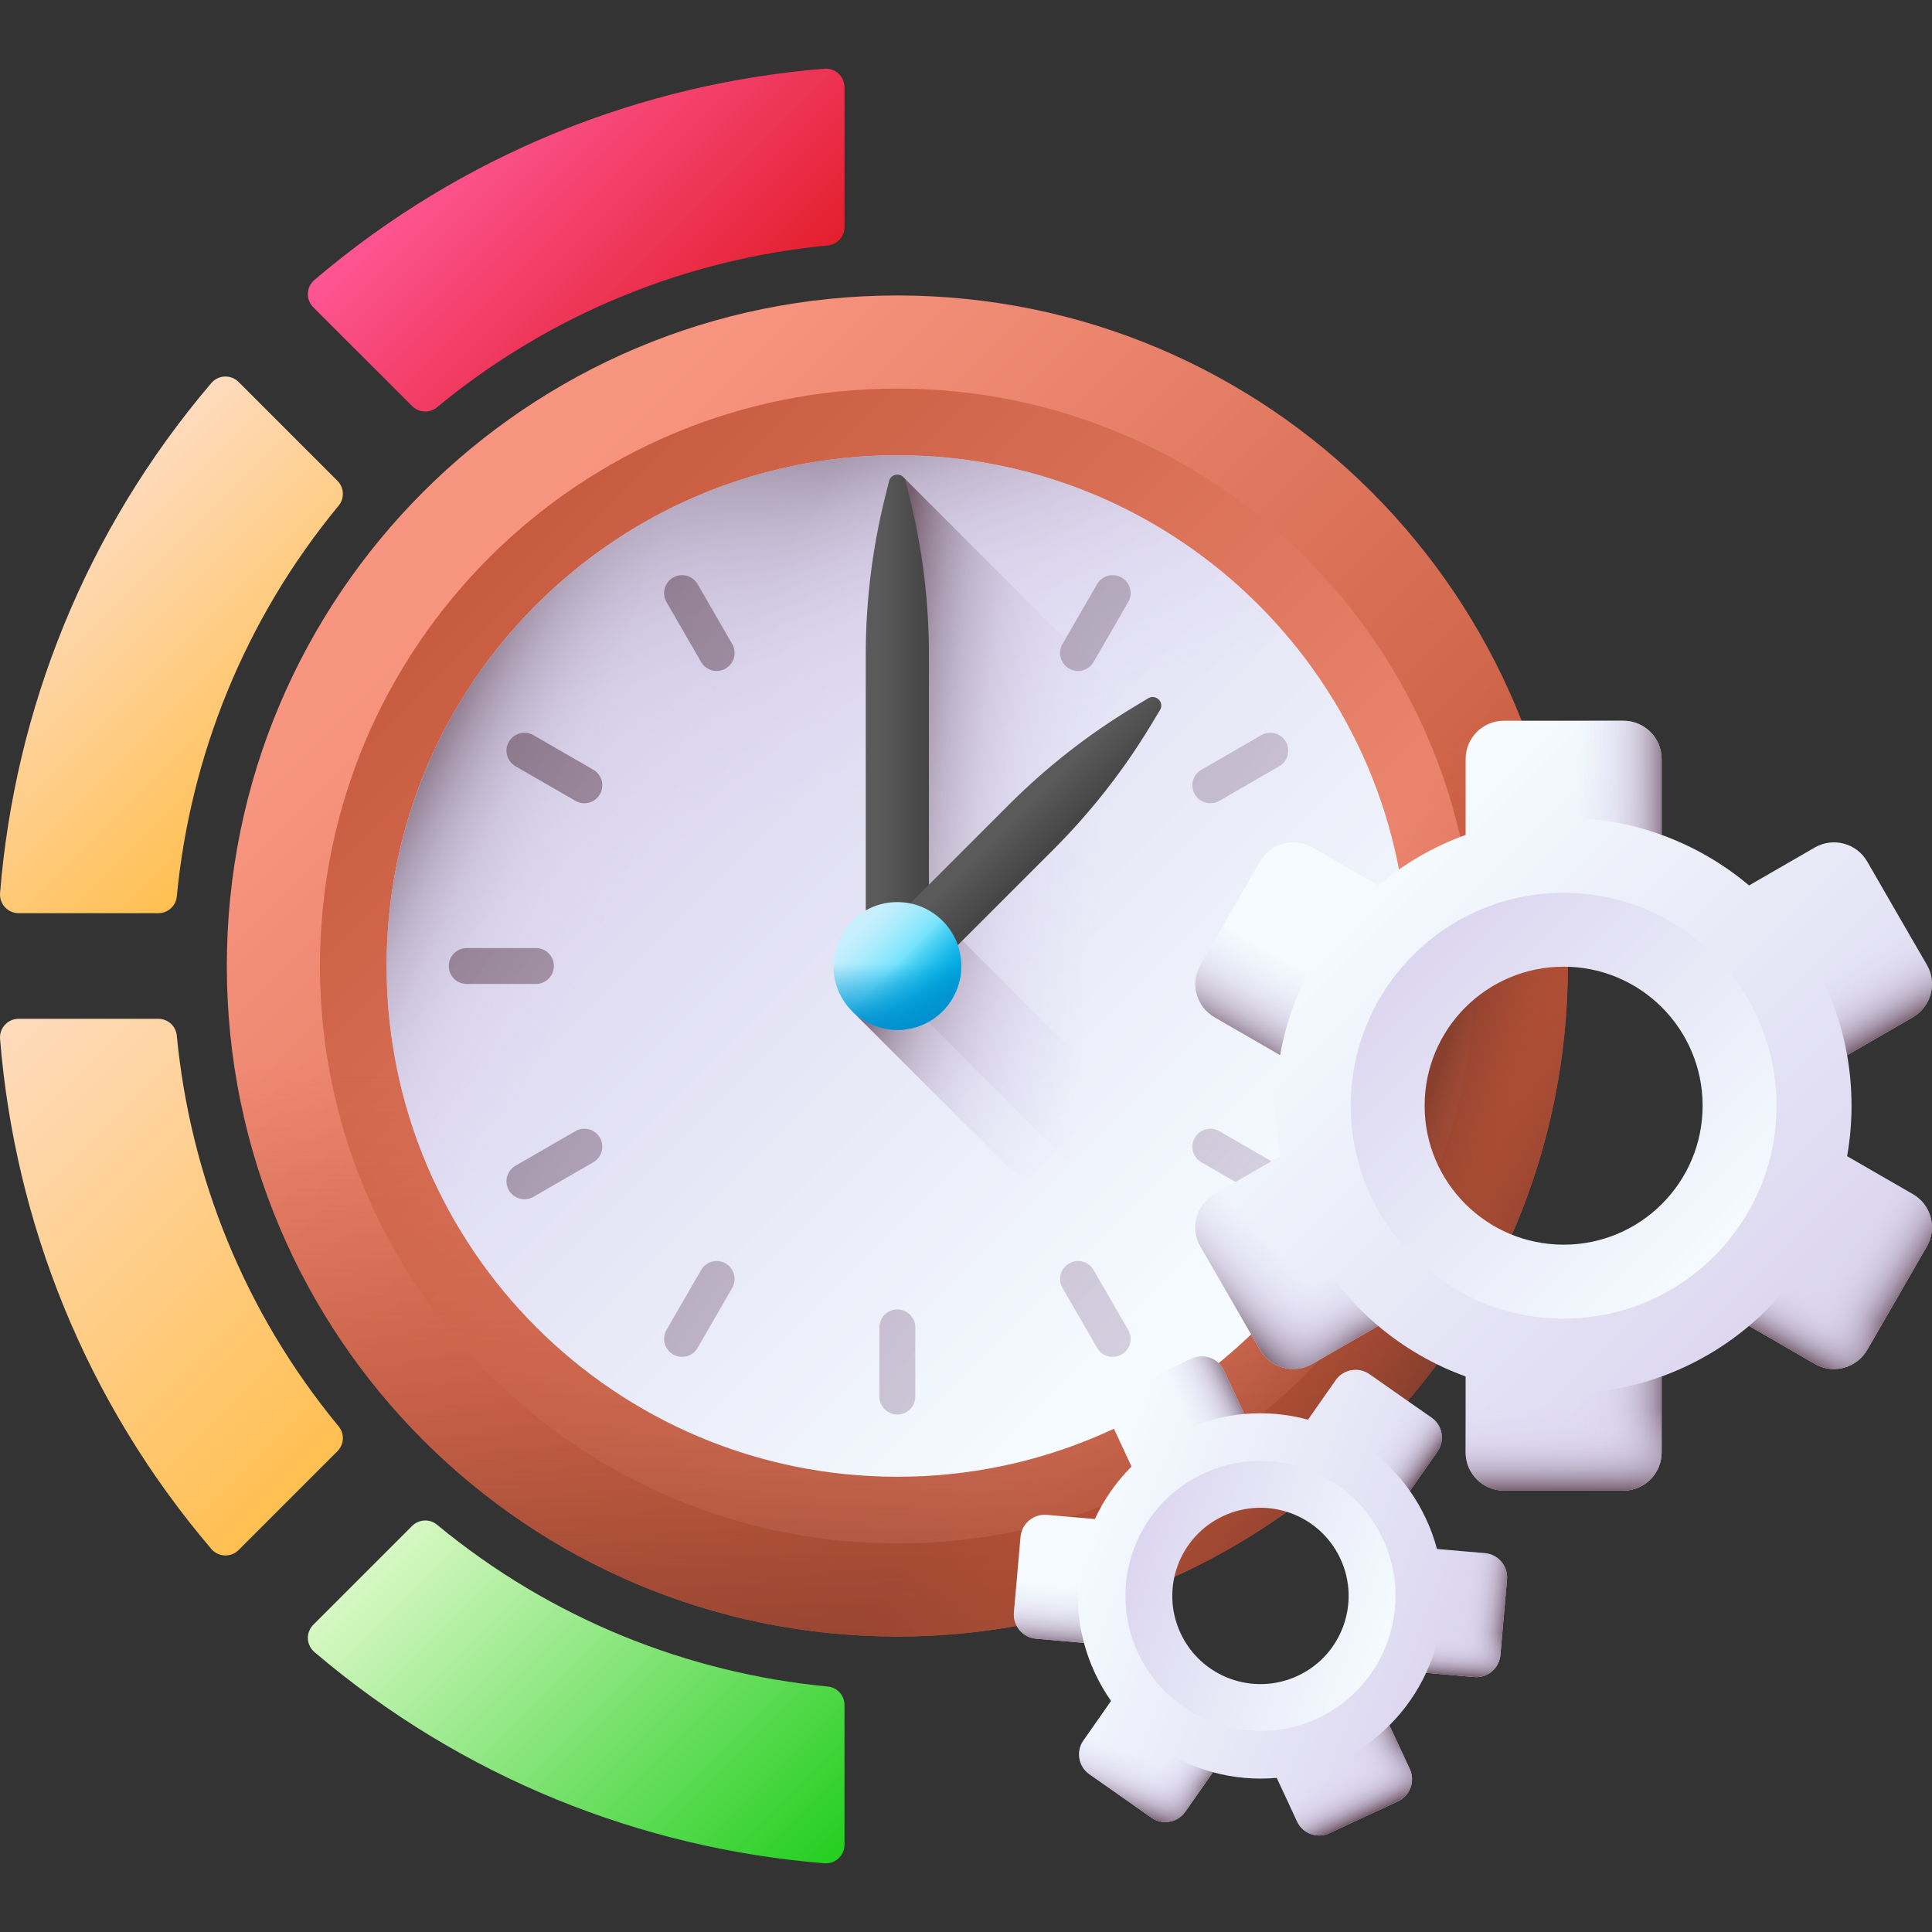 <svg width="62" height="62" viewBox="0 0 62 62" fill="none" xmlns="http://www.w3.org/2000/svg">
<rect x="0" y="0" width="62" height="62" fill="#333333" stroke="none"/>
<g clip-path="url(#clip0_342_3263)">
<path d="M28.797 52.518C40.681 52.518 50.315 42.884 50.315 31C50.315 19.116 40.681 9.482 28.797 9.482C16.913 9.482 7.279 19.116 7.279 31C7.279 42.884 16.913 52.518 28.797 52.518Z" fill="url(#paint0_linear_342_3263)"/>
<path d="M28.797 49.53C39.031 49.53 47.327 41.234 47.327 31C47.327 20.766 39.031 12.47 28.797 12.47C18.564 12.47 10.268 20.766 10.268 31C10.268 41.234 18.564 49.53 28.797 49.53Z" fill="url(#paint1_linear_342_3263)"/>
<path d="M7.279 31C7.279 42.884 16.913 52.518 28.797 52.518C40.681 52.518 50.315 42.884 50.315 31C50.315 28.426 49.861 25.959 49.032 23.671H8.561C7.733 25.959 7.279 28.426 7.279 31Z" fill="url(#paint2_linear_342_3263)"/>
<path d="M13.581 46.215C21.985 54.618 35.609 54.618 44.012 46.215C52.415 37.812 52.415 24.188 44.012 15.785C42.192 13.965 40.127 12.541 37.923 11.509L9.306 40.126C10.337 42.33 11.761 44.395 13.581 46.215Z" fill="url(#paint3_linear_342_3263)"/>
<path d="M28.797 47.391C37.85 47.391 45.188 40.053 45.188 31C45.188 21.948 37.85 14.609 28.797 14.609C19.745 14.609 12.406 21.948 12.406 31C12.406 40.053 19.745 47.391 28.797 47.391Z" fill="url(#paint4_linear_342_3263)"/>
<path d="M45.188 31C45.188 21.948 37.85 14.609 28.797 14.609C19.745 14.609 12.406 21.948 12.406 31C12.406 32.961 12.752 34.84 13.383 36.583H44.211C44.843 34.84 45.188 32.961 45.188 31Z" fill="url(#paint5_linear_342_3263)"/>
<path d="M40.387 19.41C33.986 13.009 23.608 13.009 17.207 19.41C10.806 25.811 10.806 36.189 17.207 42.59C18.593 43.976 20.166 45.061 21.845 45.847L43.644 24.048C42.858 22.369 41.773 20.796 40.387 19.41Z" fill="url(#paint6_linear_342_3263)"/>
<path d="M29.013 15.336L27.783 30.791L39.977 42.985C40.115 42.856 40.252 42.725 40.387 42.59C43.459 39.517 45.056 35.528 45.179 31.502L29.013 15.336Z" fill="url(#paint7_linear_342_3263)"/>
<path d="M27.347 32.451L32.22 37.324C33.019 38.123 34.324 38.156 35.129 37.363C35.139 37.353 35.15 37.342 35.16 37.332C35.953 36.527 35.92 35.222 35.121 34.423L30.248 29.55L27.347 32.451Z" fill="url(#paint8_linear_342_3263)"/>
<path d="M28.797 16.606C28.479 16.606 28.221 16.863 28.221 17.182V19.402C28.221 19.721 28.479 19.979 28.797 19.979C29.115 19.979 29.373 19.721 29.373 19.402V17.182C29.373 16.863 29.115 16.606 28.797 16.606Z" fill="url(#paint9_linear_342_3263)"/>
<path d="M28.797 42.021C28.479 42.021 28.221 42.279 28.221 42.597V44.818C28.221 45.136 28.479 45.394 28.797 45.394C29.115 45.394 29.373 45.136 29.373 44.818V42.597C29.373 42.279 29.115 42.021 28.797 42.021Z" fill="url(#paint10_linear_342_3263)"/>
<path d="M42.615 30.424H40.394C40.076 30.424 39.818 30.682 39.818 31C39.818 31.318 40.076 31.576 40.394 31.576H42.615C42.933 31.576 43.191 31.318 43.191 31C43.191 30.682 42.933 30.424 42.615 30.424Z" fill="url(#paint11_linear_342_3263)"/>
<path d="M17.775 31C17.775 30.682 17.517 30.424 17.199 30.424H14.978C14.66 30.424 14.402 30.682 14.402 31C14.402 31.318 14.66 31.576 14.978 31.576H17.199C17.517 31.576 17.775 31.318 17.775 31Z" fill="url(#paint12_linear_342_3263)"/>
<path d="M22.387 18.745C22.227 18.469 21.875 18.375 21.6 18.534C21.324 18.693 21.23 19.046 21.389 19.321L22.499 21.244C22.658 21.52 23.011 21.614 23.286 21.455C23.562 21.296 23.656 20.944 23.497 20.668L22.387 18.745Z" fill="url(#paint13_linear_342_3263)"/>
<path d="M35.094 40.756C34.935 40.48 34.583 40.386 34.308 40.545C34.032 40.704 33.938 41.056 34.097 41.332L35.207 43.255C35.366 43.531 35.719 43.625 35.994 43.466C36.27 43.307 36.364 42.955 36.205 42.679L35.094 40.756Z" fill="url(#paint14_linear_342_3263)"/>
<path d="M39.129 25.7L41.052 24.59C41.328 24.431 41.422 24.078 41.263 23.803C41.104 23.527 40.752 23.433 40.476 23.592L38.553 24.703C38.277 24.862 38.183 25.214 38.342 25.489C38.501 25.765 38.853 25.859 39.129 25.7Z" fill="url(#paint15_linear_342_3263)"/>
<path d="M18.465 36.3L16.542 37.41C16.267 37.569 16.172 37.922 16.331 38.197C16.49 38.473 16.843 38.567 17.118 38.408L19.041 37.298C19.317 37.139 19.411 36.786 19.252 36.511C19.093 36.235 18.741 36.141 18.465 36.3Z" fill="url(#paint16_linear_342_3263)"/>
<path d="M35.994 18.534C35.719 18.375 35.366 18.469 35.207 18.745L34.097 20.668C33.938 20.944 34.032 21.296 34.308 21.455C34.583 21.614 34.935 21.52 35.094 21.244L36.205 19.321C36.364 19.046 36.27 18.693 35.994 18.534Z" fill="url(#paint17_linear_342_3263)"/>
<path d="M23.286 40.545C23.011 40.386 22.658 40.48 22.499 40.756L21.389 42.679C21.23 42.955 21.324 43.307 21.6 43.466C21.875 43.625 22.227 43.531 22.387 43.255L23.497 41.332C23.656 41.056 23.562 40.704 23.286 40.545Z" fill="url(#paint18_linear_342_3263)"/>
<path d="M19.041 24.702L17.118 23.592C16.843 23.433 16.49 23.527 16.331 23.803C16.172 24.078 16.267 24.431 16.542 24.59L18.465 25.7C18.741 25.859 19.093 25.765 19.252 25.489C19.411 25.214 19.317 24.861 19.041 24.702Z" fill="url(#paint19_linear_342_3263)"/>
<path d="M41.052 37.41L39.129 36.3C38.853 36.141 38.501 36.235 38.342 36.511C38.183 36.786 38.277 37.139 38.553 37.298L40.476 38.408C40.752 38.567 41.104 38.473 41.263 38.197C41.422 37.922 41.328 37.569 41.052 37.41Z" fill="url(#paint20_linear_342_3263)"/>
<path d="M28.797 30.791H27.783V21.014C27.783 19.316 27.989 17.624 28.397 15.976L28.529 15.441C28.598 15.163 28.995 15.163 29.064 15.441L29.196 15.976C29.604 17.624 29.81 19.316 29.81 21.014V30.791H28.797Z" fill="url(#paint21_linear_342_3263)"/>
<path d="M28.634 31L27.917 30.284L32.38 25.821C33.581 24.62 34.923 23.569 36.377 22.692L36.848 22.408C37.094 22.259 37.374 22.54 37.226 22.785L36.942 23.256C36.064 24.711 35.014 26.053 33.813 27.254L29.35 31.717L28.634 31Z" fill="url(#paint22_linear_342_3263)"/>
<path d="M28.796 33.051C29.929 33.051 30.848 32.133 30.848 31C30.848 29.867 29.929 28.949 28.796 28.949C27.663 28.949 26.745 29.867 26.745 31C26.745 32.133 27.663 33.051 28.796 33.051Z" fill="url(#paint23_linear_342_3263)"/>
<path d="M26.745 31C26.745 32.133 27.663 33.051 28.796 33.051C29.929 33.051 30.848 32.133 30.848 31C30.848 30.755 30.805 30.52 30.726 30.301H26.867C26.788 30.52 26.745 30.755 26.745 31Z" fill="url(#paint24_linear_342_3263)"/>
<path d="M27.346 32.451C28.147 33.252 29.446 33.252 30.247 32.451C31.048 31.649 31.048 30.351 30.247 29.55C30.074 29.376 29.877 29.24 29.667 29.142L26.939 31.87C27.037 32.08 27.173 32.277 27.346 32.451Z" fill="url(#paint25_linear_342_3263)"/>
<path d="M43.347 35.483C43.347 38.283 45.032 40.689 47.444 41.744C49.76 37.73 50.674 33.128 50.185 28.651C50.183 28.651 50.181 28.651 50.179 28.651C46.405 28.651 43.347 31.709 43.347 35.483Z" fill="url(#paint26_linear_342_3263)"/>
<path d="M14.022 13.072C17.694 10.039 22.079 8.307 26.566 7.877C26.87 7.847 27.101 7.59 27.101 7.285V2.8C27.101 2.451 26.802 2.177 26.454 2.205C20.588 2.68 14.84 4.939 10.091 8.983C9.825 9.209 9.808 9.614 10.054 9.861L13.225 13.031C13.441 13.247 13.787 13.266 14.022 13.072Z" fill="url(#paint27_linear_342_3263)"/>
<path d="M10.868 45.775C7.835 42.103 6.103 37.717 5.673 33.23C5.644 32.926 5.387 32.695 5.081 32.695H0.597C0.247 32.695 -0.026 32.994 0.002 33.342C0.476 39.208 2.735 44.956 6.78 49.706C7.006 49.971 7.41 49.989 7.657 49.742L10.828 46.571C11.044 46.355 11.063 46.01 10.868 45.775Z" fill="url(#paint28_linear_342_3263)"/>
<path d="M5.673 28.77C6.104 24.283 7.836 19.897 10.868 16.226C11.063 15.99 11.044 15.645 10.828 15.429L7.657 12.258C7.41 12.011 7.006 12.028 6.78 12.294C2.735 17.044 0.476 22.792 0.002 28.658C-0.026 29.006 0.247 29.305 0.597 29.305H5.081C5.387 29.305 5.644 29.074 5.673 28.77Z" fill="url(#paint29_linear_342_3263)"/>
<path d="M26.566 54.123C22.079 53.693 17.694 51.961 14.022 48.928C13.787 48.734 13.441 48.753 13.225 48.969L10.054 52.14C9.808 52.386 9.825 52.791 10.091 53.017C14.84 57.061 20.588 59.32 26.454 59.795C26.802 59.823 27.101 59.549 27.101 59.2V54.716C27.101 54.41 26.87 54.153 26.566 54.123Z" fill="url(#paint30_linear_342_3263)"/>
<path d="M61.385 38.321L59.276 37.103C59.369 36.577 59.418 36.036 59.418 35.483C59.418 34.929 59.369 34.388 59.276 33.862L61.385 32.644C61.973 32.304 62.175 31.553 61.835 30.965L59.92 27.646C59.58 27.058 58.828 26.858 58.24 27.196L56.129 28.415C55.305 27.72 54.357 27.167 53.324 26.793V24.358C53.324 23.679 52.773 23.129 52.094 23.129H48.263C47.584 23.129 47.033 23.679 47.033 24.358V26.793C46 27.167 45.052 27.72 44.228 28.415L42.117 27.196C41.529 26.857 40.777 27.058 40.438 27.646L38.522 30.965C38.183 31.553 38.384 32.305 38.972 32.644L41.081 33.862C40.988 34.388 40.939 34.929 40.939 35.483C40.939 36.036 40.988 36.577 41.081 37.103L38.972 38.321C38.385 38.66 38.183 39.412 38.522 40L40.438 43.319C40.777 43.907 41.529 44.108 42.117 43.769L44.228 42.55C45.052 43.245 46 43.798 47.033 44.172V46.607C47.033 47.286 47.584 47.836 48.263 47.836H52.094C52.773 47.836 53.324 47.286 53.324 46.607V44.173C54.357 43.798 55.305 43.245 56.129 42.55L58.24 43.769C58.828 44.108 59.58 43.907 59.92 43.319L61.835 40C62.175 39.412 61.973 38.66 61.385 38.321ZM50.179 40.271C47.535 40.271 45.391 38.127 45.391 35.483C45.391 32.838 47.535 30.695 50.179 30.695C52.823 30.695 54.967 32.838 54.967 35.483C54.967 38.127 52.823 40.271 50.179 40.271Z" fill="url(#paint31_linear_342_3263)"/>
<path d="M50.179 28.651C46.405 28.651 43.347 31.709 43.347 35.483C43.347 39.256 46.405 42.315 50.179 42.315C53.952 42.315 57.011 39.256 57.011 35.483C57.011 31.709 53.952 28.651 50.179 28.651ZM50.179 39.943C47.715 39.943 45.718 37.946 45.718 35.483C45.718 33.019 47.715 31.022 50.179 31.022C52.642 31.022 54.639 33.019 54.639 35.483C54.639 37.946 52.642 39.943 50.179 39.943Z" fill="url(#paint32_linear_342_3263)"/>
<path d="M41.081 37.103L38.972 38.321C38.384 38.661 38.183 39.413 38.522 40L40.438 43.318C40.777 43.906 41.529 44.108 42.117 43.768L44.228 42.55C42.609 41.185 41.466 39.276 41.081 37.103Z" fill="url(#paint33_linear_342_3263)"/>
<path d="M41.081 37.103L38.972 38.321C38.384 38.661 38.183 39.413 38.522 40L40.438 43.318C40.777 43.906 41.529 44.108 42.117 43.768L44.228 42.55C42.609 41.185 41.466 39.276 41.081 37.103Z" fill="url(#paint34_linear_342_3263)"/>
<path d="M61.836 30.965L59.92 27.647C59.58 27.059 58.829 26.857 58.241 27.197L56.13 28.415C57.748 29.779 58.892 31.689 59.276 33.861L61.386 32.644C61.974 32.304 62.175 31.553 61.836 30.965Z" fill="url(#paint35_linear_342_3263)"/>
<path d="M50.179 26.243C51.284 26.243 52.342 26.437 53.324 26.793V24.358C53.324 23.679 52.774 23.129 52.095 23.129H48.264C47.585 23.129 47.034 23.679 47.034 24.358V26.793C48.016 26.437 49.075 26.243 50.179 26.243Z" fill="url(#paint36_linear_342_3263)"/>
<path d="M50.179 44.722C49.075 44.722 48.016 44.528 47.034 44.172V46.607C47.034 47.286 47.584 47.836 48.264 47.836H52.095C52.774 47.836 53.324 47.286 53.324 46.607V44.172C52.342 44.528 51.283 44.722 50.179 44.722Z" fill="url(#paint37_linear_342_3263)"/>
<path d="M50.179 44.722C49.075 44.722 48.016 44.528 47.034 44.172V46.607C47.034 47.286 47.584 47.836 48.264 47.836H52.095C52.774 47.836 53.324 47.286 53.324 46.607V44.172C52.342 44.528 51.283 44.722 50.179 44.722Z" fill="url(#paint38_linear_342_3263)"/>
<path d="M44.228 28.415L42.117 27.197C41.529 26.857 40.777 27.059 40.438 27.647L38.522 30.965C38.183 31.552 38.384 32.304 38.972 32.644L41.081 33.861C41.466 31.689 42.609 29.78 44.228 28.415Z" fill="url(#paint39_linear_342_3263)"/>
<path d="M61.386 38.321L59.276 37.103C58.892 39.276 57.748 41.185 56.13 42.55L58.241 43.768C58.829 44.108 59.58 43.906 59.92 43.318L61.836 40C62.175 39.412 61.974 38.66 61.386 38.321Z" fill="url(#paint40_linear_342_3263)"/>
<path d="M61.386 38.321L59.276 37.103C58.892 39.276 57.748 41.185 56.13 42.55L58.241 43.768C58.829 44.108 59.58 43.906 59.92 43.318L61.836 40C62.175 39.412 61.974 38.66 61.386 38.321Z" fill="url(#paint41_linear_342_3263)"/>
<path d="M47.653 49.843L46.114 49.708C46.027 49.381 45.91 49.056 45.761 48.738C45.613 48.42 45.44 48.122 45.245 47.845L46.131 46.579C46.378 46.227 46.292 45.741 45.94 45.494L43.949 44.099C43.596 43.853 43.11 43.938 42.863 44.291L41.976 45.558C41.316 45.379 40.623 45.315 39.928 45.377L39.276 43.977C39.094 43.587 38.63 43.418 38.24 43.6L36.037 44.627C35.647 44.809 35.478 45.273 35.66 45.663L36.312 47.063C35.819 47.555 35.422 48.127 35.135 48.748L33.594 48.613C33.166 48.576 32.787 48.893 32.749 49.322L32.538 51.743C32.501 52.172 32.818 52.55 33.247 52.587L34.785 52.722C34.873 53.05 34.99 53.374 35.138 53.692C35.287 54.01 35.46 54.308 35.654 54.586L34.769 55.851C34.522 56.204 34.607 56.69 34.96 56.937L36.951 58.331C37.303 58.578 37.789 58.492 38.037 58.14L38.924 56.873C39.584 57.052 40.277 57.116 40.971 57.054L41.624 58.453C41.806 58.844 42.27 59.012 42.66 58.83L44.863 57.803C45.253 57.621 45.422 57.157 45.24 56.767L44.587 55.368C45.081 54.875 45.478 54.303 45.765 53.683L47.306 53.817C47.734 53.855 48.113 53.538 48.15 53.108L48.362 50.688C48.399 50.259 48.082 49.88 47.653 49.843ZM41.733 53.968C40.213 54.676 38.406 54.019 37.697 52.499C36.989 50.979 37.646 49.172 39.166 48.463C40.687 47.754 42.494 48.412 43.202 49.932C43.911 51.452 43.253 53.259 41.733 53.968Z" fill="url(#paint42_linear_342_3263)"/>
<path d="M38.618 47.288C36.449 48.299 35.511 50.877 36.522 53.047C37.534 55.216 40.112 56.154 42.281 55.143C44.45 54.131 45.389 51.553 44.377 49.384C43.366 47.215 40.788 46.276 38.618 47.288ZM41.645 53.779C40.229 54.44 38.546 53.827 37.886 52.411C37.225 50.995 37.838 49.311 39.254 48.651C40.67 47.991 42.353 48.603 43.014 50.02C43.674 51.436 43.061 53.119 41.645 53.779Z" fill="url(#paint43_linear_342_3263)"/>
<path d="M35.655 54.586L34.769 55.851C34.522 56.204 34.608 56.69 34.961 56.937L36.951 58.331C37.304 58.578 37.79 58.492 38.037 58.139L38.924 56.873C37.628 56.523 36.458 55.731 35.655 54.586Z" fill="url(#paint44_linear_342_3263)"/>
<path d="M35.655 54.586L34.769 55.851C34.522 56.204 34.608 56.69 34.961 56.937L36.951 58.331C37.304 58.578 37.79 58.492 38.037 58.139L38.924 56.873C37.628 56.523 36.458 55.731 35.655 54.586Z" fill="url(#paint45_linear_342_3263)"/>
<path d="M45.94 45.493L43.949 44.1C43.597 43.853 43.11 43.938 42.863 44.291L41.977 45.557C43.273 45.908 44.442 46.699 45.245 47.845L46.131 46.579C46.378 46.227 46.293 45.74 45.94 45.493Z" fill="url(#paint46_linear_342_3263)"/>
<path d="M37.973 45.904C38.608 45.608 39.269 45.436 39.928 45.377L39.276 43.977C39.094 43.587 38.63 43.418 38.24 43.6L36.037 44.627C35.647 44.809 35.478 45.273 35.66 45.663L36.313 47.063C36.782 46.595 37.339 46.2 37.973 45.904Z" fill="url(#paint47_linear_342_3263)"/>
<path d="M42.927 56.527C42.292 56.823 41.631 56.995 40.972 57.054L41.624 58.453C41.806 58.844 42.27 59.013 42.66 58.831L44.863 57.804C45.253 57.622 45.422 57.158 45.24 56.767L44.587 55.368C44.118 55.835 43.562 56.231 42.927 56.527Z" fill="url(#paint48_linear_342_3263)"/>
<path d="M42.927 56.527C42.292 56.823 41.631 56.995 40.972 57.054L41.624 58.453C41.806 58.844 42.27 59.013 42.66 58.831L44.863 57.804C45.253 57.622 45.422 57.158 45.24 56.767L44.587 55.368C44.118 55.835 43.562 56.231 42.927 56.527Z" fill="url(#paint49_linear_342_3263)"/>
<path d="M35.135 48.748L33.595 48.613C33.166 48.575 32.788 48.893 32.75 49.322L32.538 51.743C32.501 52.172 32.818 52.55 33.247 52.587L34.786 52.722C34.425 51.37 34.57 49.966 35.135 48.748Z" fill="url(#paint50_linear_342_3263)"/>
<path d="M47.654 49.843L46.115 49.708C46.476 51.06 46.33 52.465 45.766 53.683L47.306 53.817C47.735 53.855 48.113 53.538 48.15 53.109L48.362 50.688C48.4 50.259 48.083 49.881 47.654 49.843Z" fill="url(#paint51_linear_342_3263)"/>
<path d="M47.654 49.843L46.115 49.708C46.476 51.06 46.33 52.465 45.766 53.683L47.306 53.817C47.735 53.855 48.113 53.538 48.15 53.109L48.362 50.688C48.4 50.259 48.083 49.881 47.654 49.843Z" fill="url(#paint52_linear_342_3263)"/>
</g>
<defs>
<linearGradient id="paint0_linear_342_3263" x1="15.635" y1="17.838" x2="39.379" y2="41.582" gradientUnits="userSpaceOnUse">
<stop stop-color="#F89580"/>
<stop offset="1" stop-color="#C4573A"/>
</linearGradient>
<linearGradient id="paint1_linear_342_3263" x1="41.766" y1="43.969" x2="13.854" y2="16.057" gradientUnits="userSpaceOnUse">
<stop stop-color="#F89580"/>
<stop offset="1" stop-color="#C4573A"/>
</linearGradient>
<linearGradient id="paint2_linear_342_3263" x1="28.797" y1="34.258" x2="28.797" y2="54.821" gradientUnits="userSpaceOnUse">
<stop stop-color="#C4573A" stop-opacity="0"/>
<stop offset="0.235" stop-color="#BE5539" stop-opacity="0.235"/>
<stop offset="0.539" stop-color="#AE4E35" stop-opacity="0.539"/>
<stop offset="0.879" stop-color="#934330" stop-opacity="0.879"/>
<stop offset="1" stop-color="#883F2E"/>
</linearGradient>
<linearGradient id="paint3_linear_342_3263" x1="37.785" y1="36.94" x2="46.642" y2="42.791" gradientUnits="userSpaceOnUse">
<stop stop-color="#C4573A" stop-opacity="0"/>
<stop offset="0.235" stop-color="#BE5539" stop-opacity="0.235"/>
<stop offset="0.539" stop-color="#AE4E35" stop-opacity="0.539"/>
<stop offset="0.879" stop-color="#934330" stop-opacity="0.879"/>
<stop offset="1" stop-color="#883F2E"/>
</linearGradient>
<linearGradient id="paint4_linear_342_3263" x1="38.823" y1="41.026" x2="20.737" y2="22.94" gradientUnits="userSpaceOnUse">
<stop stop-color="#F5FBFF"/>
<stop offset="1" stop-color="#DBD5EF"/>
</linearGradient>
<linearGradient id="paint5_linear_342_3263" x1="26.922" y1="25.511" x2="22.967" y2="13.939" gradientUnits="userSpaceOnUse">
<stop stop-color="#DBD5EF" stop-opacity="0"/>
<stop offset="0.259" stop-color="#D9D2EC" stop-opacity="0.259"/>
<stop offset="0.429" stop-color="#D2CAE3" stop-opacity="0.43"/>
<stop offset="0.575" stop-color="#C6BCD4" stop-opacity="0.575"/>
<stop offset="0.707" stop-color="#B6A9BF" stop-opacity="0.707"/>
<stop offset="0.828" stop-color="#A08FA4" stop-opacity="0.828"/>
<stop offset="0.942" stop-color="#867082" stop-opacity="0.942"/>
<stop offset="1" stop-color="#765D6E"/>
</linearGradient>
<linearGradient id="paint6_linear_342_3263" x1="20.747" y1="27.136" x2="13.423" y2="23.62" gradientUnits="userSpaceOnUse">
<stop stop-color="#DBD5EF" stop-opacity="0"/>
<stop offset="0.259" stop-color="#D9D2EC" stop-opacity="0.259"/>
<stop offset="0.429" stop-color="#D2CAE3" stop-opacity="0.43"/>
<stop offset="0.575" stop-color="#C6BCD4" stop-opacity="0.575"/>
<stop offset="0.707" stop-color="#B6A9BF" stop-opacity="0.707"/>
<stop offset="0.828" stop-color="#A08FA4" stop-opacity="0.828"/>
<stop offset="0.942" stop-color="#867082" stop-opacity="0.942"/>
<stop offset="1" stop-color="#765D6E"/>
</linearGradient>
<linearGradient id="paint7_linear_342_3263" x1="35.299" y1="29.25" x2="27.829" y2="28.42" gradientUnits="userSpaceOnUse">
<stop stop-color="#DBD5EF" stop-opacity="0"/>
<stop offset="0.259" stop-color="#D9D2EC" stop-opacity="0.259"/>
<stop offset="0.429" stop-color="#D2CAE3" stop-opacity="0.43"/>
<stop offset="0.575" stop-color="#C6BCD4" stop-opacity="0.575"/>
<stop offset="0.707" stop-color="#B6A9BF" stop-opacity="0.707"/>
<stop offset="0.828" stop-color="#A08FA4" stop-opacity="0.828"/>
<stop offset="0.942" stop-color="#867082" stop-opacity="0.942"/>
<stop offset="1" stop-color="#765D6E"/>
</linearGradient>
<linearGradient id="paint8_linear_342_3263" x1="34.495" y1="34.808" x2="27.757" y2="32.171" gradientUnits="userSpaceOnUse">
<stop stop-color="#DBD5EF" stop-opacity="0"/>
<stop offset="0.259" stop-color="#D9D2EC" stop-opacity="0.259"/>
<stop offset="0.429" stop-color="#D2CAE3" stop-opacity="0.43"/>
<stop offset="0.575" stop-color="#C6BCD4" stop-opacity="0.575"/>
<stop offset="0.707" stop-color="#B6A9BF" stop-opacity="0.707"/>
<stop offset="0.828" stop-color="#A08FA4" stop-opacity="0.828"/>
<stop offset="0.942" stop-color="#867082" stop-opacity="0.942"/>
<stop offset="1" stop-color="#765D6E"/>
</linearGradient>
<linearGradient id="paint9_linear_342_3263" x1="91.678" y1="61.406" x2="17.408" y2="10.484" gradientUnits="userSpaceOnUse">
<stop stop-color="#DBD5EF" stop-opacity="0"/>
<stop offset="0.259" stop-color="#D9D2EC" stop-opacity="0.259"/>
<stop offset="0.429" stop-color="#D2CAE3" stop-opacity="0.43"/>
<stop offset="0.575" stop-color="#C6BCD4" stop-opacity="0.575"/>
<stop offset="0.707" stop-color="#B6A9BF" stop-opacity="0.707"/>
<stop offset="0.828" stop-color="#A08FA4" stop-opacity="0.828"/>
<stop offset="0.942" stop-color="#867082" stop-opacity="0.942"/>
<stop offset="1" stop-color="#765D6E"/>
</linearGradient>
<linearGradient id="paint10_linear_342_3263" x1="79.824" y1="78.694" x2="5.555" y2="27.772" gradientUnits="userSpaceOnUse">
<stop stop-color="#DBD5EF" stop-opacity="0"/>
<stop offset="0.259" stop-color="#D9D2EC" stop-opacity="0.259"/>
<stop offset="0.429" stop-color="#D2CAE3" stop-opacity="0.43"/>
<stop offset="0.575" stop-color="#C6BCD4" stop-opacity="0.575"/>
<stop offset="0.707" stop-color="#B6A9BF" stop-opacity="0.707"/>
<stop offset="0.828" stop-color="#A08FA4" stop-opacity="0.828"/>
<stop offset="0.942" stop-color="#867082" stop-opacity="0.942"/>
<stop offset="1" stop-color="#765D6E"/>
</linearGradient>
<linearGradient id="paint11_linear_342_3263" x1="89.815" y1="64.123" x2="15.545" y2="13.201" gradientUnits="userSpaceOnUse">
<stop stop-color="#DBD5EF" stop-opacity="0"/>
<stop offset="0.259" stop-color="#D9D2EC" stop-opacity="0.259"/>
<stop offset="0.429" stop-color="#D2CAE3" stop-opacity="0.43"/>
<stop offset="0.575" stop-color="#C6BCD4" stop-opacity="0.575"/>
<stop offset="0.707" stop-color="#B6A9BF" stop-opacity="0.707"/>
<stop offset="0.828" stop-color="#A08FA4" stop-opacity="0.828"/>
<stop offset="0.942" stop-color="#867082" stop-opacity="0.942"/>
<stop offset="1" stop-color="#765D6E"/>
</linearGradient>
<linearGradient id="paint12_linear_342_3263" x1="81.687" y1="75.977" x2="7.418" y2="25.055" gradientUnits="userSpaceOnUse">
<stop stop-color="#DBD5EF" stop-opacity="0"/>
<stop offset="0.259" stop-color="#D9D2EC" stop-opacity="0.259"/>
<stop offset="0.429" stop-color="#D2CAE3" stop-opacity="0.43"/>
<stop offset="0.575" stop-color="#C6BCD4" stop-opacity="0.575"/>
<stop offset="0.707" stop-color="#B6A9BF" stop-opacity="0.707"/>
<stop offset="0.828" stop-color="#A08FA4" stop-opacity="0.828"/>
<stop offset="0.942" stop-color="#867082" stop-opacity="0.942"/>
<stop offset="1" stop-color="#765D6E"/>
</linearGradient>
<linearGradient id="paint13_linear_342_3263" x1="88.852" y1="65.528" x2="14.583" y2="14.605" gradientUnits="userSpaceOnUse">
<stop stop-color="#DBD5EF" stop-opacity="0"/>
<stop offset="0.259" stop-color="#D9D2EC" stop-opacity="0.259"/>
<stop offset="0.429" stop-color="#D2CAE3" stop-opacity="0.43"/>
<stop offset="0.575" stop-color="#C6BCD4" stop-opacity="0.575"/>
<stop offset="0.707" stop-color="#B6A9BF" stop-opacity="0.707"/>
<stop offset="0.828" stop-color="#A08FA4" stop-opacity="0.828"/>
<stop offset="0.942" stop-color="#867082" stop-opacity="0.942"/>
<stop offset="1" stop-color="#765D6E"/>
</linearGradient>
<linearGradient id="paint14_linear_342_3263" x1="82.65" y1="74.573" x2="8.381" y2="23.651" gradientUnits="userSpaceOnUse">
<stop stop-color="#DBD5EF" stop-opacity="0"/>
<stop offset="0.259" stop-color="#D9D2EC" stop-opacity="0.259"/>
<stop offset="0.429" stop-color="#D2CAE3" stop-opacity="0.43"/>
<stop offset="0.575" stop-color="#C6BCD4" stop-opacity="0.575"/>
<stop offset="0.707" stop-color="#B6A9BF" stop-opacity="0.707"/>
<stop offset="0.828" stop-color="#A08FA4" stop-opacity="0.828"/>
<stop offset="0.942" stop-color="#867082" stop-opacity="0.942"/>
<stop offset="1" stop-color="#765D6E"/>
</linearGradient>
<linearGradient id="paint15_linear_342_3263" x1="92.234" y1="60.595" x2="17.965" y2="9.673" gradientUnits="userSpaceOnUse">
<stop stop-color="#DBD5EF" stop-opacity="0"/>
<stop offset="0.259" stop-color="#D9D2EC" stop-opacity="0.259"/>
<stop offset="0.429" stop-color="#D2CAE3" stop-opacity="0.43"/>
<stop offset="0.575" stop-color="#C6BCD4" stop-opacity="0.575"/>
<stop offset="0.707" stop-color="#B6A9BF" stop-opacity="0.707"/>
<stop offset="0.828" stop-color="#A08FA4" stop-opacity="0.828"/>
<stop offset="0.942" stop-color="#867082" stop-opacity="0.942"/>
<stop offset="1" stop-color="#765D6E"/>
</linearGradient>
<linearGradient id="paint16_linear_342_3263" x1="79.269" y1="79.505" x2="4.999" y2="28.583" gradientUnits="userSpaceOnUse">
<stop stop-color="#DBD5EF" stop-opacity="0"/>
<stop offset="0.259" stop-color="#D9D2EC" stop-opacity="0.259"/>
<stop offset="0.429" stop-color="#D2CAE3" stop-opacity="0.43"/>
<stop offset="0.575" stop-color="#C6BCD4" stop-opacity="0.575"/>
<stop offset="0.707" stop-color="#B6A9BF" stop-opacity="0.707"/>
<stop offset="0.828" stop-color="#A08FA4" stop-opacity="0.828"/>
<stop offset="0.942" stop-color="#867082" stop-opacity="0.942"/>
<stop offset="1" stop-color="#765D6E"/>
</linearGradient>
<linearGradient id="paint17_linear_342_3263" x1="92.916" y1="59.601" x2="18.646" y2="8.678" gradientUnits="userSpaceOnUse">
<stop stop-color="#DBD5EF" stop-opacity="0"/>
<stop offset="0.259" stop-color="#D9D2EC" stop-opacity="0.259"/>
<stop offset="0.429" stop-color="#D2CAE3" stop-opacity="0.43"/>
<stop offset="0.575" stop-color="#C6BCD4" stop-opacity="0.575"/>
<stop offset="0.707" stop-color="#B6A9BF" stop-opacity="0.707"/>
<stop offset="0.828" stop-color="#A08FA4" stop-opacity="0.828"/>
<stop offset="0.942" stop-color="#867082" stop-opacity="0.942"/>
<stop offset="1" stop-color="#765D6E"/>
</linearGradient>
<linearGradient id="paint18_linear_342_3263" x1="78.586" y1="80.5" x2="4.317" y2="29.578" gradientUnits="userSpaceOnUse">
<stop stop-color="#DBD5EF" stop-opacity="0"/>
<stop offset="0.259" stop-color="#D9D2EC" stop-opacity="0.259"/>
<stop offset="0.429" stop-color="#D2CAE3" stop-opacity="0.43"/>
<stop offset="0.575" stop-color="#C6BCD4" stop-opacity="0.575"/>
<stop offset="0.707" stop-color="#B6A9BF" stop-opacity="0.707"/>
<stop offset="0.828" stop-color="#A08FA4" stop-opacity="0.828"/>
<stop offset="0.942" stop-color="#867082" stop-opacity="0.942"/>
<stop offset="1" stop-color="#765D6E"/>
</linearGradient>
<linearGradient id="paint19_linear_342_3263" x1="85.195" y1="70.861" x2="10.926" y2="19.939" gradientUnits="userSpaceOnUse">
<stop stop-color="#DBD5EF" stop-opacity="0"/>
<stop offset="0.259" stop-color="#D9D2EC" stop-opacity="0.259"/>
<stop offset="0.429" stop-color="#D2CAE3" stop-opacity="0.43"/>
<stop offset="0.575" stop-color="#C6BCD4" stop-opacity="0.575"/>
<stop offset="0.707" stop-color="#B6A9BF" stop-opacity="0.707"/>
<stop offset="0.828" stop-color="#A08FA4" stop-opacity="0.828"/>
<stop offset="0.942" stop-color="#867082" stop-opacity="0.942"/>
<stop offset="1" stop-color="#765D6E"/>
</linearGradient>
<linearGradient id="paint20_linear_342_3263" x1="86.307" y1="69.24" x2="12.038" y2="18.317" gradientUnits="userSpaceOnUse">
<stop stop-color="#DBD5EF" stop-opacity="0"/>
<stop offset="0.259" stop-color="#D9D2EC" stop-opacity="0.259"/>
<stop offset="0.429" stop-color="#D2CAE3" stop-opacity="0.43"/>
<stop offset="0.575" stop-color="#C6BCD4" stop-opacity="0.575"/>
<stop offset="0.707" stop-color="#B6A9BF" stop-opacity="0.707"/>
<stop offset="0.828" stop-color="#A08FA4" stop-opacity="0.828"/>
<stop offset="0.942" stop-color="#867082" stop-opacity="0.942"/>
<stop offset="1" stop-color="#765D6E"/>
</linearGradient>
<linearGradient id="paint21_linear_342_3263" x1="28.202" y1="23.012" x2="29.822" y2="23.012" gradientUnits="userSpaceOnUse">
<stop stop-color="#5A5A5A"/>
<stop offset="1" stop-color="#444444"/>
</linearGradient>
<linearGradient id="paint22_linear_342_3263" x1="32.5" y1="26.262" x2="33.645" y2="27.408" gradientUnits="userSpaceOnUse">
<stop stop-color="#5A5A5A"/>
<stop offset="1" stop-color="#444444"/>
</linearGradient>
<linearGradient id="paint23_linear_342_3263" x1="27.542" y1="29.745" x2="29.805" y2="32.009" gradientUnits="userSpaceOnUse">
<stop stop-color="#C8EFFE"/>
<stop offset="0.103" stop-color="#C0EEFE"/>
<stop offset="0.258" stop-color="#ABEBFD"/>
<stop offset="0.446" stop-color="#89E6FD"/>
<stop offset="0.661" stop-color="#5ADEFC"/>
<stop offset="0.894" stop-color="#1ED5FB"/>
<stop offset="1" stop-color="#01D0FB"/>
</linearGradient>
<linearGradient id="paint24_linear_342_3263" x1="28.797" y1="30.933" x2="28.797" y2="33.043" gradientUnits="userSpaceOnUse">
<stop stop-color="#0290CF" stop-opacity="0"/>
<stop offset="0.872" stop-color="#0290CF" stop-opacity="0.872"/>
<stop offset="1" stop-color="#0290CF"/>
</linearGradient>
<linearGradient id="paint25_linear_342_3263" x1="28.741" y1="30.944" x2="30.326" y2="32.529" gradientUnits="userSpaceOnUse">
<stop stop-color="#0290CF" stop-opacity="0"/>
<stop offset="0.872" stop-color="#0290CF" stop-opacity="0.872"/>
<stop offset="1" stop-color="#0290CF"/>
</linearGradient>
<linearGradient id="paint26_linear_342_3263" x1="51.55" y1="36.142" x2="46.136" y2="34.272" gradientUnits="userSpaceOnUse">
<stop stop-color="#C4573A" stop-opacity="0"/>
<stop offset="0.235" stop-color="#BE5539" stop-opacity="0.235"/>
<stop offset="0.539" stop-color="#AE4E35" stop-opacity="0.539"/>
<stop offset="0.879" stop-color="#934330" stop-opacity="0.879"/>
<stop offset="1" stop-color="#883F2E"/>
</linearGradient>
<linearGradient id="paint27_linear_342_3263" x1="15.721" y1="3.35" x2="23.502" y2="11.131" gradientUnits="userSpaceOnUse">
<stop stop-color="#FE5694"/>
<stop offset="1" stop-color="#E41F2D"/>
</linearGradient>
<linearGradient id="paint28_linear_342_3263" x1="-1.052" y1="34.096" x2="11.126" y2="46.274" gradientUnits="userSpaceOnUse">
<stop stop-color="#FEDBBD"/>
<stop offset="1" stop-color="#FFBF51"/>
</linearGradient>
<linearGradient id="paint29_linear_342_3263" x1="1.147" y1="17.924" x2="8.928" y2="25.706" gradientUnits="userSpaceOnUse">
<stop stop-color="#FEDBBD"/>
<stop offset="1" stop-color="#FFBF51"/>
</linearGradient>
<linearGradient id="paint30_linear_342_3263" x1="13.523" y1="48.671" x2="25.7" y2="60.848" gradientUnits="userSpaceOnUse">
<stop stop-color="#D7F8C4"/>
<stop offset="1" stop-color="#24CE20"/>
</linearGradient>
<linearGradient id="paint31_linear_342_3263" x1="43.432" y1="28.736" x2="57.712" y2="43.016" gradientUnits="userSpaceOnUse">
<stop stop-color="#F5FBFF"/>
<stop offset="1" stop-color="#DBD5EF"/>
</linearGradient>
<linearGradient id="paint32_linear_342_3263" x1="55.11" y1="40.414" x2="45" y2="30.304" gradientUnits="userSpaceOnUse">
<stop stop-color="#F5FBFF"/>
<stop offset="1" stop-color="#DBD5EF"/>
</linearGradient>
<linearGradient id="paint33_linear_342_3263" x1="41.483" y1="41.496" x2="42.531" y2="43.623" gradientUnits="userSpaceOnUse">
<stop stop-color="#DBD5EF" stop-opacity="0"/>
<stop offset="0.259" stop-color="#D9D2EC" stop-opacity="0.259"/>
<stop offset="0.429" stop-color="#D2CAE3" stop-opacity="0.43"/>
<stop offset="0.575" stop-color="#C6BCD4" stop-opacity="0.575"/>
<stop offset="0.707" stop-color="#B6A9BF" stop-opacity="0.707"/>
<stop offset="0.828" stop-color="#A08FA4" stop-opacity="0.828"/>
<stop offset="0.942" stop-color="#867082" stop-opacity="0.942"/>
<stop offset="1" stop-color="#765D6E"/>
</linearGradient>
<linearGradient id="paint34_linear_342_3263" x1="41.44" y1="40.564" x2="39.434" y2="42.481" gradientUnits="userSpaceOnUse">
<stop stop-color="#DBD5EF" stop-opacity="0"/>
<stop offset="0.259" stop-color="#D9D2EC" stop-opacity="0.259"/>
<stop offset="0.429" stop-color="#D2CAE3" stop-opacity="0.43"/>
<stop offset="0.575" stop-color="#C6BCD4" stop-opacity="0.575"/>
<stop offset="0.707" stop-color="#B6A9BF" stop-opacity="0.707"/>
<stop offset="0.828" stop-color="#A08FA4" stop-opacity="0.828"/>
<stop offset="0.942" stop-color="#867082" stop-opacity="0.942"/>
<stop offset="1" stop-color="#765D6E"/>
</linearGradient>
<linearGradient id="paint35_linear_342_3263" x1="59.497" y1="30.604" x2="60.844" y2="33" gradientUnits="userSpaceOnUse">
<stop stop-color="#DBD5EF" stop-opacity="0"/>
<stop offset="0.259" stop-color="#D9D2EC" stop-opacity="0.259"/>
<stop offset="0.429" stop-color="#D2CAE3" stop-opacity="0.43"/>
<stop offset="0.575" stop-color="#C6BCD4" stop-opacity="0.575"/>
<stop offset="0.707" stop-color="#B6A9BF" stop-opacity="0.707"/>
<stop offset="0.828" stop-color="#A08FA4" stop-opacity="0.828"/>
<stop offset="0.942" stop-color="#867082" stop-opacity="0.942"/>
<stop offset="1" stop-color="#765D6E"/>
</linearGradient>
<linearGradient id="paint36_linear_342_3263" x1="50.627" y1="24.961" x2="53.564" y2="24.961" gradientUnits="userSpaceOnUse">
<stop stop-color="#DBD5EF" stop-opacity="0"/>
<stop offset="0.259" stop-color="#D9D2EC" stop-opacity="0.259"/>
<stop offset="0.429" stop-color="#D2CAE3" stop-opacity="0.43"/>
<stop offset="0.575" stop-color="#C6BCD4" stop-opacity="0.575"/>
<stop offset="0.707" stop-color="#B6A9BF" stop-opacity="0.707"/>
<stop offset="0.828" stop-color="#A08FA4" stop-opacity="0.828"/>
<stop offset="0.942" stop-color="#867082" stop-opacity="0.942"/>
<stop offset="1" stop-color="#765D6E"/>
</linearGradient>
<linearGradient id="paint37_linear_342_3263" x1="50.626" y1="46.004" x2="53.564" y2="46.004" gradientUnits="userSpaceOnUse">
<stop stop-color="#DBD5EF" stop-opacity="0"/>
<stop offset="0.259" stop-color="#D9D2EC" stop-opacity="0.259"/>
<stop offset="0.429" stop-color="#D2CAE3" stop-opacity="0.43"/>
<stop offset="0.575" stop-color="#C6BCD4" stop-opacity="0.575"/>
<stop offset="0.707" stop-color="#B6A9BF" stop-opacity="0.707"/>
<stop offset="0.828" stop-color="#A08FA4" stop-opacity="0.828"/>
<stop offset="0.942" stop-color="#867082" stop-opacity="0.942"/>
<stop offset="1" stop-color="#765D6E"/>
</linearGradient>
<linearGradient id="paint38_linear_342_3263" x1="50.179" y1="45.205" x2="50.179" y2="47.852" gradientUnits="userSpaceOnUse">
<stop stop-color="#DBD5EF" stop-opacity="0"/>
<stop offset="0.259" stop-color="#D9D2EC" stop-opacity="0.259"/>
<stop offset="0.429" stop-color="#D2CAE3" stop-opacity="0.43"/>
<stop offset="0.575" stop-color="#C6BCD4" stop-opacity="0.575"/>
<stop offset="0.707" stop-color="#B6A9BF" stop-opacity="0.707"/>
<stop offset="0.828" stop-color="#A08FA4" stop-opacity="0.828"/>
<stop offset="0.942" stop-color="#867082" stop-opacity="0.942"/>
<stop offset="1" stop-color="#765D6E"/>
</linearGradient>
<linearGradient id="paint39_linear_342_3263" x1="40.882" y1="30.555" x2="39.332" y2="33.273" gradientUnits="userSpaceOnUse">
<stop stop-color="#DBD5EF" stop-opacity="0"/>
<stop offset="0.259" stop-color="#D9D2EC" stop-opacity="0.259"/>
<stop offset="0.429" stop-color="#D2CAE3" stop-opacity="0.43"/>
<stop offset="0.575" stop-color="#C6BCD4" stop-opacity="0.575"/>
<stop offset="0.707" stop-color="#B6A9BF" stop-opacity="0.707"/>
<stop offset="0.828" stop-color="#A08FA4" stop-opacity="0.828"/>
<stop offset="0.942" stop-color="#867082" stop-opacity="0.942"/>
<stop offset="1" stop-color="#765D6E"/>
</linearGradient>
<linearGradient id="paint40_linear_342_3263" x1="58.688" y1="40.392" x2="60.956" y2="41.785" gradientUnits="userSpaceOnUse">
<stop stop-color="#DBD5EF" stop-opacity="0"/>
<stop offset="0.259" stop-color="#D9D2EC" stop-opacity="0.259"/>
<stop offset="0.429" stop-color="#D2CAE3" stop-opacity="0.43"/>
<stop offset="0.575" stop-color="#C6BCD4" stop-opacity="0.575"/>
<stop offset="0.707" stop-color="#B6A9BF" stop-opacity="0.707"/>
<stop offset="0.828" stop-color="#A08FA4" stop-opacity="0.828"/>
<stop offset="0.942" stop-color="#867082" stop-opacity="0.942"/>
<stop offset="1" stop-color="#765D6E"/>
</linearGradient>
<linearGradient id="paint41_linear_342_3263" x1="58.837" y1="41.539" x2="57.737" y2="43.538" gradientUnits="userSpaceOnUse">
<stop stop-color="#DBD5EF" stop-opacity="0"/>
<stop offset="0.259" stop-color="#D9D2EC" stop-opacity="0.259"/>
<stop offset="0.429" stop-color="#D2CAE3" stop-opacity="0.43"/>
<stop offset="0.575" stop-color="#C6BCD4" stop-opacity="0.575"/>
<stop offset="0.707" stop-color="#B6A9BF" stop-opacity="0.707"/>
<stop offset="0.828" stop-color="#A08FA4" stop-opacity="0.828"/>
<stop offset="0.942" stop-color="#867082" stop-opacity="0.942"/>
<stop offset="1" stop-color="#765D6E"/>
</linearGradient>
<linearGradient id="paint42_linear_342_3263" x1="34.77" y1="49.117" x2="46.808" y2="53.492" gradientUnits="userSpaceOnUse">
<stop stop-color="#F5FBFF"/>
<stop offset="1" stop-color="#DBD5EF"/>
</linearGradient>
<linearGradient id="paint43_linear_342_3263" x1="44.614" y1="52.695" x2="36.092" y2="49.597" gradientUnits="userSpaceOnUse">
<stop stop-color="#F5FBFF"/>
<stop offset="1" stop-color="#DBD5EF"/>
</linearGradient>
<linearGradient id="paint44_linear_342_3263" x1="37.074" y1="56.973" x2="38.246" y2="57.914" gradientUnits="userSpaceOnUse">
<stop stop-color="#DBD5EF" stop-opacity="0"/>
<stop offset="0.259" stop-color="#D9D2EC" stop-opacity="0.259"/>
<stop offset="0.429" stop-color="#D2CAE3" stop-opacity="0.43"/>
<stop offset="0.575" stop-color="#C6BCD4" stop-opacity="0.575"/>
<stop offset="0.707" stop-color="#B6A9BF" stop-opacity="0.707"/>
<stop offset="0.828" stop-color="#A08FA4" stop-opacity="0.828"/>
<stop offset="0.942" stop-color="#867082" stop-opacity="0.942"/>
<stop offset="1" stop-color="#765D6E"/>
</linearGradient>
<linearGradient id="paint45_linear_342_3263" x1="36.799" y1="56.449" x2="36.16" y2="58.088" gradientUnits="userSpaceOnUse">
<stop stop-color="#DBD5EF" stop-opacity="0"/>
<stop offset="0.259" stop-color="#D9D2EC" stop-opacity="0.259"/>
<stop offset="0.429" stop-color="#D2CAE3" stop-opacity="0.43"/>
<stop offset="0.575" stop-color="#C6BCD4" stop-opacity="0.575"/>
<stop offset="0.707" stop-color="#B6A9BF" stop-opacity="0.707"/>
<stop offset="0.828" stop-color="#A08FA4" stop-opacity="0.828"/>
<stop offset="0.942" stop-color="#867082" stop-opacity="0.942"/>
<stop offset="1" stop-color="#765D6E"/>
</linearGradient>
<linearGradient id="paint46_linear_342_3263" x1="44.503" y1="45.88" x2="45.92" y2="46.896" gradientUnits="userSpaceOnUse">
<stop stop-color="#DBD5EF" stop-opacity="0"/>
<stop offset="0.259" stop-color="#D9D2EC" stop-opacity="0.259"/>
<stop offset="0.429" stop-color="#D2CAE3" stop-opacity="0.43"/>
<stop offset="0.575" stop-color="#C6BCD4" stop-opacity="0.575"/>
<stop offset="0.707" stop-color="#B6A9BF" stop-opacity="0.707"/>
<stop offset="0.828" stop-color="#A08FA4" stop-opacity="0.828"/>
<stop offset="0.942" stop-color="#867082" stop-opacity="0.942"/>
<stop offset="1" stop-color="#765D6E"/>
</linearGradient>
<linearGradient id="paint47_linear_342_3263" x1="37.891" y1="45.017" x2="39.579" y2="44.229" gradientUnits="userSpaceOnUse">
<stop stop-color="#DBD5EF" stop-opacity="0"/>
<stop offset="0.259" stop-color="#D9D2EC" stop-opacity="0.259"/>
<stop offset="0.429" stop-color="#D2CAE3" stop-opacity="0.43"/>
<stop offset="0.575" stop-color="#C6BCD4" stop-opacity="0.575"/>
<stop offset="0.707" stop-color="#B6A9BF" stop-opacity="0.707"/>
<stop offset="0.828" stop-color="#A08FA4" stop-opacity="0.828"/>
<stop offset="0.942" stop-color="#867082" stop-opacity="0.942"/>
<stop offset="1" stop-color="#765D6E"/>
</linearGradient>
<linearGradient id="paint48_linear_342_3263" x1="43.538" y1="57.111" x2="45.226" y2="56.322" gradientUnits="userSpaceOnUse">
<stop stop-color="#DBD5EF" stop-opacity="0"/>
<stop offset="0.259" stop-color="#D9D2EC" stop-opacity="0.259"/>
<stop offset="0.429" stop-color="#D2CAE3" stop-opacity="0.43"/>
<stop offset="0.575" stop-color="#C6BCD4" stop-opacity="0.575"/>
<stop offset="0.707" stop-color="#B6A9BF" stop-opacity="0.707"/>
<stop offset="0.828" stop-color="#A08FA4" stop-opacity="0.828"/>
<stop offset="0.942" stop-color="#867082" stop-opacity="0.942"/>
<stop offset="1" stop-color="#765D6E"/>
</linearGradient>
<linearGradient id="paint49_linear_342_3263" x1="43.066" y1="56.771" x2="43.776" y2="58.292" gradientUnits="userSpaceOnUse">
<stop stop-color="#DBD5EF" stop-opacity="0"/>
<stop offset="0.259" stop-color="#D9D2EC" stop-opacity="0.259"/>
<stop offset="0.429" stop-color="#D2CAE3" stop-opacity="0.43"/>
<stop offset="0.575" stop-color="#C6BCD4" stop-opacity="0.575"/>
<stop offset="0.707" stop-color="#B6A9BF" stop-opacity="0.707"/>
<stop offset="0.828" stop-color="#A08FA4" stop-opacity="0.828"/>
<stop offset="0.942" stop-color="#867082" stop-opacity="0.942"/>
<stop offset="1" stop-color="#765D6E"/>
</linearGradient>
<linearGradient id="paint50_linear_342_3263" x1="33.793" y1="50.846" x2="33.631" y2="52.824" gradientUnits="userSpaceOnUse">
<stop stop-color="#DBD5EF" stop-opacity="0"/>
<stop offset="0.259" stop-color="#D9D2EC" stop-opacity="0.259"/>
<stop offset="0.429" stop-color="#D2CAE3" stop-opacity="0.43"/>
<stop offset="0.575" stop-color="#C6BCD4" stop-opacity="0.575"/>
<stop offset="0.707" stop-color="#B6A9BF" stop-opacity="0.707"/>
<stop offset="0.828" stop-color="#A08FA4" stop-opacity="0.828"/>
<stop offset="0.942" stop-color="#867082" stop-opacity="0.942"/>
<stop offset="1" stop-color="#765D6E"/>
</linearGradient>
<linearGradient id="paint51_linear_342_3263" x1="46.664" y1="51.722" x2="48.342" y2="51.914" gradientUnits="userSpaceOnUse">
<stop stop-color="#DBD5EF" stop-opacity="0"/>
<stop offset="0.259" stop-color="#D9D2EC" stop-opacity="0.259"/>
<stop offset="0.429" stop-color="#D2CAE3" stop-opacity="0.43"/>
<stop offset="0.575" stop-color="#C6BCD4" stop-opacity="0.575"/>
<stop offset="0.707" stop-color="#B6A9BF" stop-opacity="0.707"/>
<stop offset="0.828" stop-color="#A08FA4" stop-opacity="0.828"/>
<stop offset="0.942" stop-color="#867082" stop-opacity="0.942"/>
<stop offset="1" stop-color="#765D6E"/>
</linearGradient>
<linearGradient id="paint52_linear_342_3263" x1="47.058" y1="52.341" x2="46.962" y2="53.785" gradientUnits="userSpaceOnUse">
<stop stop-color="#DBD5EF" stop-opacity="0"/>
<stop offset="0.259" stop-color="#D9D2EC" stop-opacity="0.259"/>
<stop offset="0.429" stop-color="#D2CAE3" stop-opacity="0.43"/>
<stop offset="0.575" stop-color="#C6BCD4" stop-opacity="0.575"/>
<stop offset="0.707" stop-color="#B6A9BF" stop-opacity="0.707"/>
<stop offset="0.828" stop-color="#A08FA4" stop-opacity="0.828"/>
<stop offset="0.942" stop-color="#867082" stop-opacity="0.942"/>
<stop offset="1" stop-color="#765D6E"/>
</linearGradient>
<clipPath id="clip0_342_3263">
<rect width="62" height="62" fill="white"/>
</clipPath>
</defs>
</svg>
